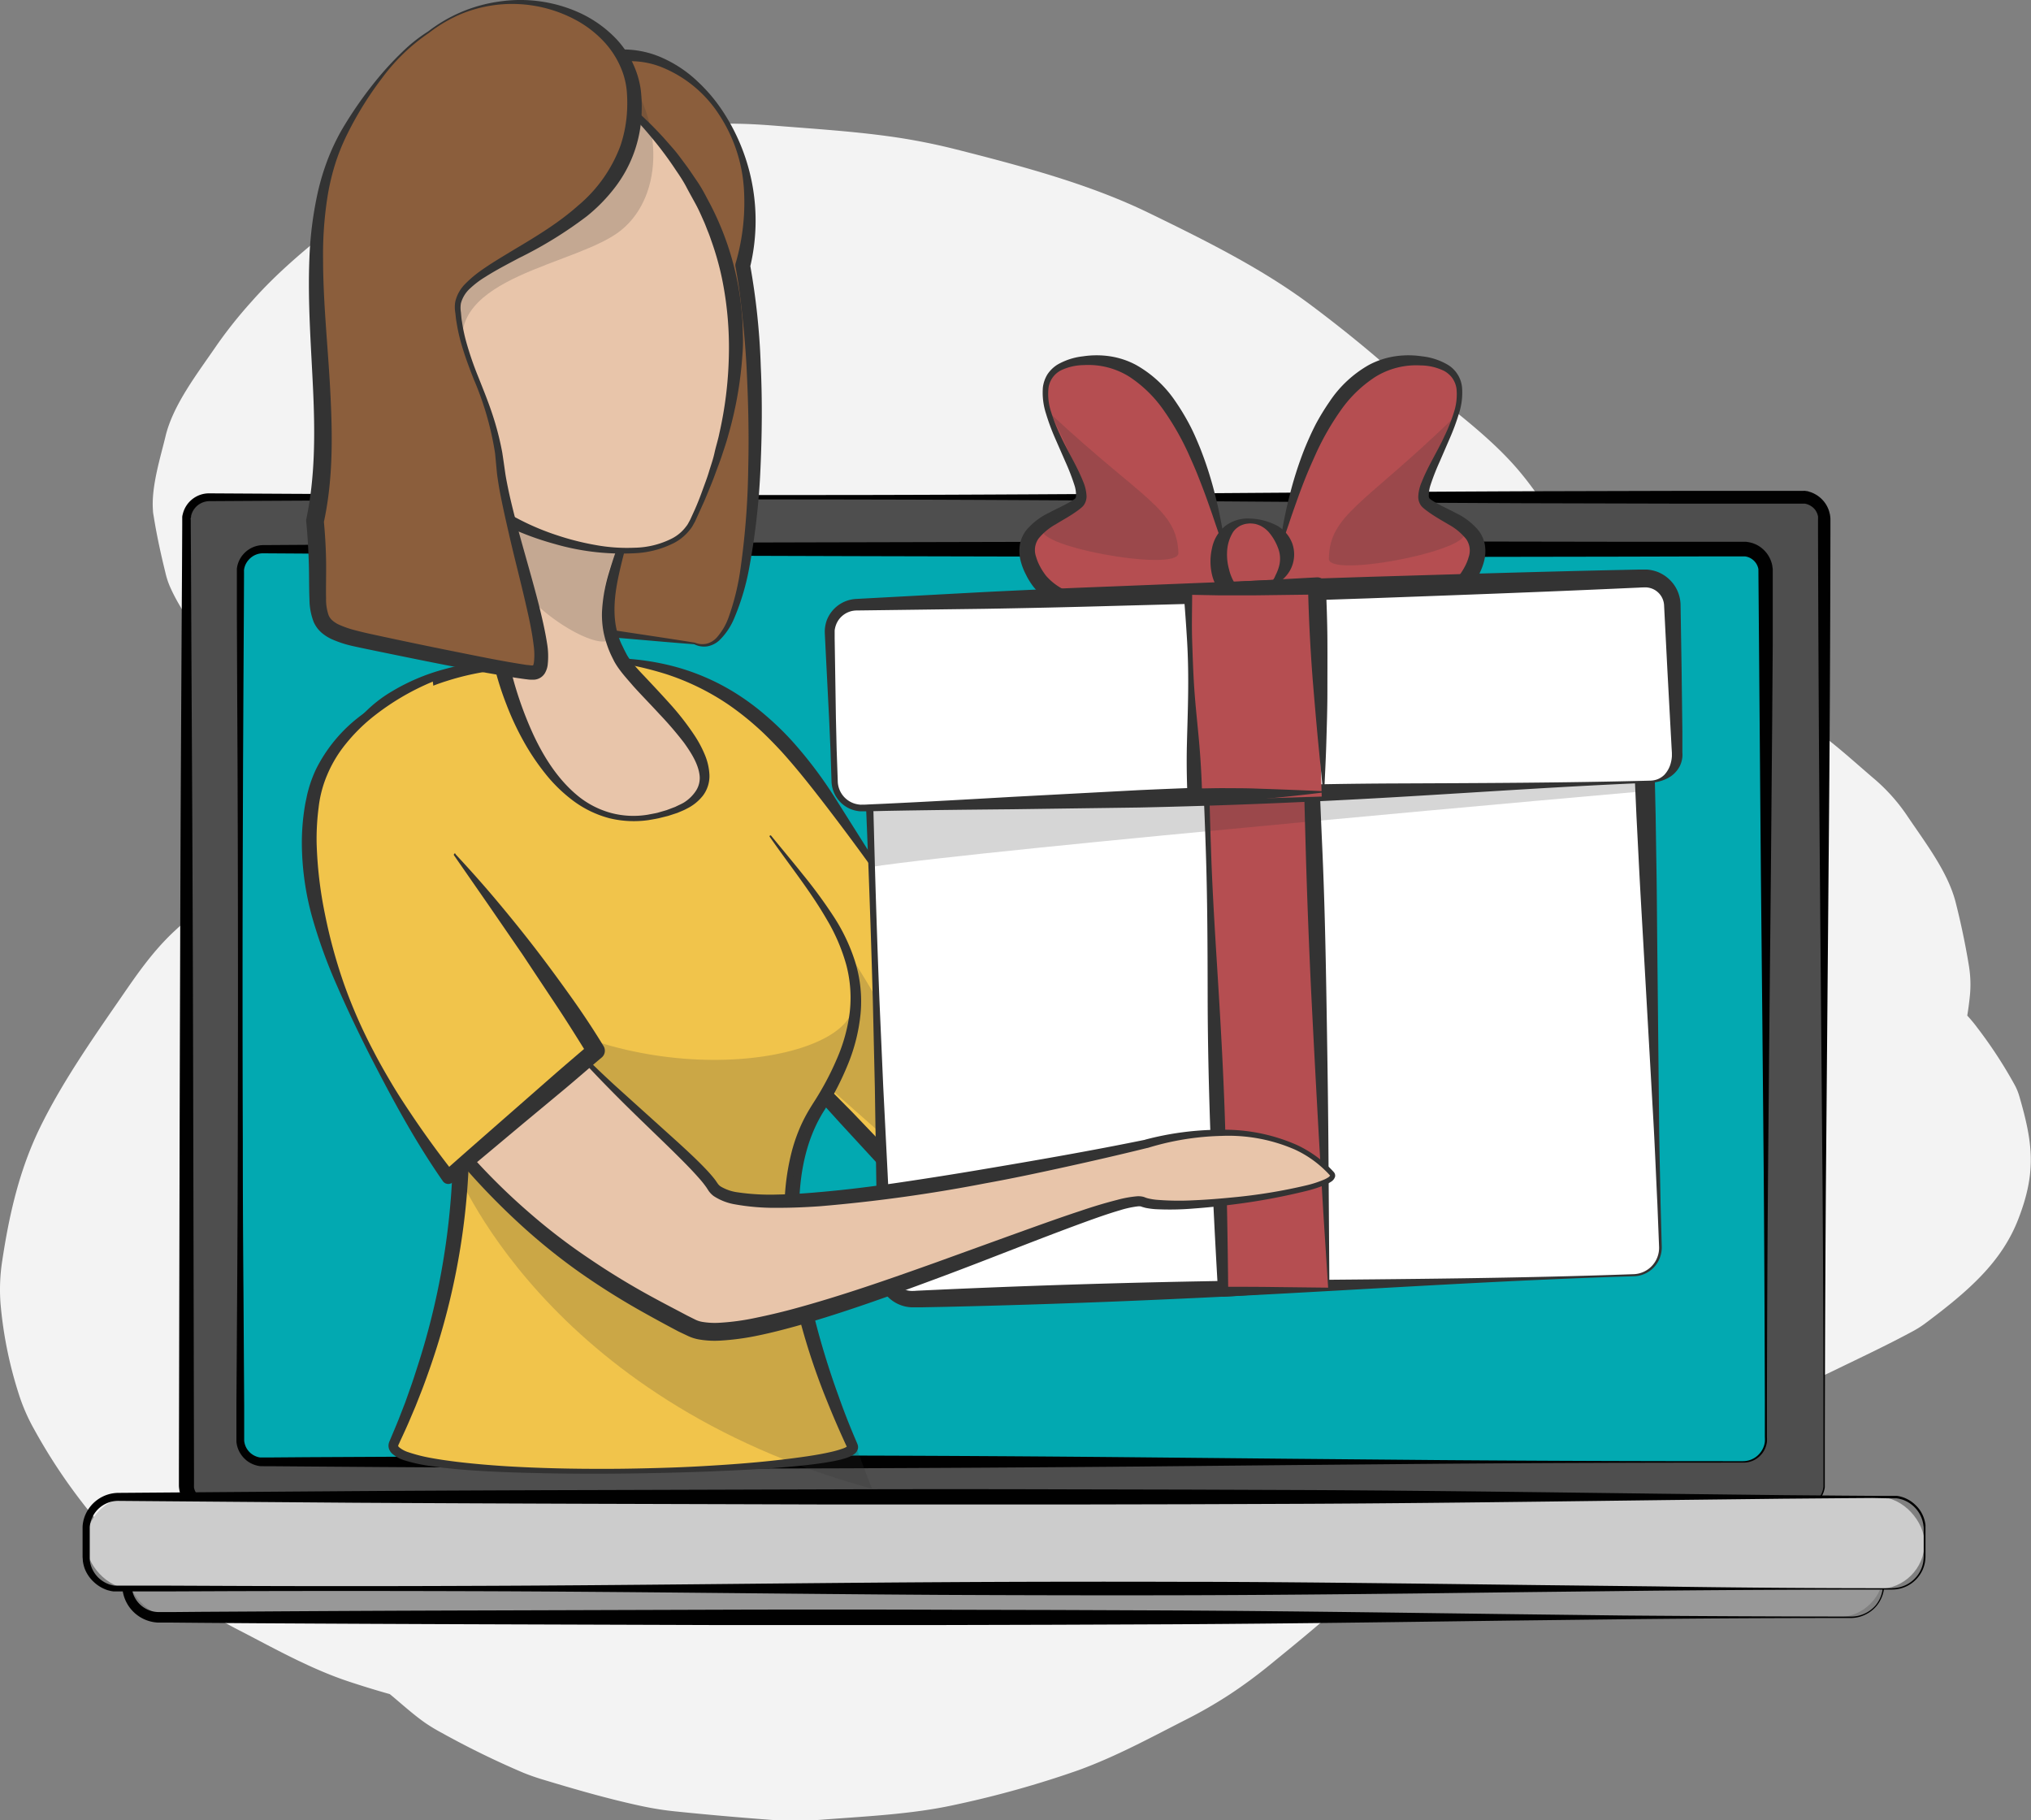 <svg xmlns="http://www.w3.org/2000/svg" viewBox="0 0 488.15 437.43"><rect x="0" y="0" width="488.15" height="437.43" fill="#808080" stroke="none"/><defs><style>.cls-1{fill:#f3f3f3;}.cls-2{fill:#989898;}.cls-3{fill:#010101;}.cls-4{fill:#4e4e4e;}.cls-5{fill:#02a9b1;}.cls-6{fill:#ccc;}.cls-7{fill:#8b5e3c;}.cls-11,.cls-8{fill:#333;}.cls-9{fill:#998776;}.cls-10{fill:#f1c44b;}.cls-11{opacity:0.2;}.cls-12{fill:#e8c5aa;}.cls-13{fill:#fff;}.cls-14{fill:#b54e51;}</style></defs><title>Asset 41</title><g id="Layer_2" data-name="Layer 2"><g id="Layer_1-2" data-name="Layer 1"><path class="cls-1" d="M141.46,32.12c-2.68.29-5.33.66-7.93,1.15-1.29.25-2.58.53-3.84.84-7.21,1.79-14.62,3.67-21.54,5.89-7.54,2.43-15.59,7-21.25,10a39.3,39.3,0,0,0-6.26,4.09c-7.7,6.16-14.34,11.75-20.25,18.47a108.42,108.42,0,0,0-8.22,10.3c-4.74,6.94-10.59,14.39-12.41,22.08-1.14,4.8-3.44,12-3,17.67,0,.55.12,1.1.21,1.64.68,4.31,1.72,9.06,2.78,13.34a19.38,19.38,0,0,0,1,3.16c2.37,5.54,6.44,10.84,10.13,16A43.57,43.57,0,0,0,55.3,162c6.25,6.37,14,12.36,21.12,18.25q5.08,4.19,10.55,8.18,3.87,2.82,7.94,5.53c-4,1.05-7.86,2.19-11.54,3.54-7.3,2.7-14.62,6.72-20.6,9.94a43.58,43.58,0,0,0-4.8,3c-.78.56-1.52,1.14-2.25,1.73-4.63,3.71-9.31,7.46-13.55,11.36-5.63,5.19-9.58,11.12-13.56,16.88-6.88,9.95-13.82,20-18.93,30.43S2.17,292.16.52,303.1a44.84,44.84,0,0,0-.39,10.22A98.42,98.42,0,0,0,4.51,335a44.89,44.89,0,0,0,3.62,8.35,134.61,134.61,0,0,0,12.62,19,64,64,0,0,0,7,7.41,189.42,189.42,0,0,0,19.72,16.08,90.58,90.58,0,0,0,9.89,5.89c7.95,4.08,17,9.25,26.53,12.4,3.21,1.06,6.48,2.07,9.8,3l.52.43c2.46,2.05,5,4.36,7.77,6.33a40.39,40.39,0,0,0,4.07,2.48,208.15,208.15,0,0,0,19.7,9.64c1.6.65,3.27,1.23,5,1.74,7.56,2.28,15.24,4.51,23.16,6.22q2.75.6,5.56,1c1,.14,2,.26,3,.36,7.46.77,15.06,1.43,22.57,2a82.94,82.94,0,0,0,12.21,0c10.45-.81,21.92-1.31,32.13-3.57a240.66,240.66,0,0,0,29.69-8.3c9.29-3.36,17.8-8.05,26-12.21a110.33,110.33,0,0,0,10.42-6,116.44,116.44,0,0,0,9.62-7.07c6.4-5.22,12.85-10.46,18.77-15.92,1.15-.61,2.28-1.23,3.38-1.86s2.09-1.25,3.06-1.93c7.75-5.42,15.08-11.48,20.5-18a115.33,115.33,0,0,0,7.33-10.18c.28-.42.56-.84.83-1.26.89,0,1.78-.06,2.68-.12,4.85-.33,16-.87,23.17-2.19a189.74,189.74,0,0,0,25.85-7,269.46,269.46,0,0,0,31.44-13c5.92-2.87,11.89-5.69,17.56-8.76a23.91,23.91,0,0,0,3-1.89c10.53-7.87,18.42-14.77,22.42-25.1,4.41-11.38,3.51-18.32.2-29.67a13.58,13.58,0,0,0-1-2.44,109.21,109.21,0,0,0-9.06-13.89,34,34,0,0,0-2.41-2.9c.25-1.52.45-3,.61-4.57a27.07,27.07,0,0,0,.08-4.93c-.06-.82-.16-1.64-.29-2.46-.83-5.07-1.9-10.19-3.18-15.23-1.88-7.36-7.19-14.19-11.74-20.95a43.78,43.78,0,0,0-8-8.89c-6.7-5.71-13.22-12-22-16.51-8.61-4.47-17.7-9.55-27.91-12.71-4.57-1.42-9.22-2.76-13.92-4a90.85,90.85,0,0,0-4.46-13.54,66.11,66.11,0,0,0-4.56-8.89c-3.93-6.4-7.86-13.11-13.17-19.17S352,100.59,345.45,95.44a59,59,0,0,0-9.88-6.19l-2-1c-5.87-5.14-12.08-10.13-18.51-14.94-11.51-8.61-24.92-15.33-39-22.17S246,40,229.51,35.83a148.57,148.57,0,0,0-16-3.09c-8.91-1.22-18.06-1.8-27.07-2.52-3-.24-5.92-.42-8.9-.48C165.49,29.48,153.13,30.88,141.46,32.12Z"/><rect class="cls-2" x="30.51" y="366.54" width="422.27" height="22.12" rx="11.06"/><path class="cls-3" d="M445,388.84q-27.36,0-54.72.3l-27.35.32-27.36.36c-18.24.23-36.48.44-54.72.53l-27.36.11-27.35.07q-27.36,0-54.72,0l-54.72-.18q-27.36-.09-54.71-.25L48.35,390l-6.84-.06H38.06a9,9,0,0,1-8.45-7,2.54,2.54,0,0,1-.09-.48l-.07-.48c0-.33,0-.66-.06-1l0-1.71,0-3.42v-1.28c0-.15,0-.29,0-.46l0-.48c0-.08,0-.16,0-.24l0-.24a7.63,7.63,0,0,1,.2-.95,8.86,8.86,0,0,1,1.74-3.43,9,9,0,0,1,3-2.33,8.7,8.7,0,0,1,3.72-.82q54.72.48,109.44.39c36.47-.1,72.95-.66,109.43-.89q27.36-.16,54.72-.09c18.23,0,36.47.22,54.71.43l27.36.35,27.36.32,13.68.12,6.84,0,3.42,0a8,8,0,0,1,7.58,6.22,3.25,3.25,0,0,1,.08.43l.07.44c0,.29,0,.58.05.87v5.13c0,.57,0,1.14,0,1.72l0,.43a1.7,1.7,0,0,0,0,.22l0,.22a6.21,6.21,0,0,1-.16.86,8.25,8.25,0,0,1-1.56,3.1,8,8,0,0,1-2.74,2.13A7.89,7.89,0,0,1,445,388.84Zm0-.35a7.49,7.49,0,0,0,3.23-.74,7.74,7.74,0,0,0,2.61-2,7.51,7.51,0,0,0,1.48-3,4.75,4.75,0,0,0,.16-.82l0-.21c0-.07,0-.14,0-.2l0-.42c0-.56,0-1.14,0-1.71v-5.13c0-.27,0-.55-.05-.83l-.06-.41a3.28,3.28,0,0,0-.08-.41,7.55,7.55,0,0,0-4-5,7.38,7.38,0,0,0-3.19-.77c-1.13,0-2.28,0-3.41,0l-6.84,0-13.68.12-27.36.33-27.36.34q-27.36.33-54.71.44T257.11,368c-36.48-.23-73-.79-109.43-.89s-73,.06-109.44.39A6.81,6.81,0,0,0,33.05,370a6.65,6.65,0,0,0-1.29,2.64,4.48,4.48,0,0,0-.14.73l0,.18a1.09,1.09,0,0,0,0,.18l0,.37c0,.12,0,.26,0,.41v1.28l0,3.42v1.7c0,.25,0,.49.06.73l.06.36a1.53,1.53,0,0,0,.07.36,6.57,6.57,0,0,0,6.3,5.05h3.4l6.84-.06L62,387.27q27.36-.18,54.71-.25l54.72-.17q27.36-.09,54.72,0l27.35.06,27.36.11c18.24.09,36.48.3,54.72.53l27.36.36,27.35.33Q417.68,388.47,445,388.49Z"/><rect class="cls-4" x="44.83" y="119.44" width="393.63" height="242.78" rx="5.2"/><path class="cls-3" d="M433,362.39q-39.48,0-79,.29l-39.48.33-39.48.36q-39.48.35-79,.53l-39.48.11-39.48.06H77.65l-19.74,0h-7.4c-.18,0-.49,0-.76,0l-.41,0-.41-.06c-.27-.05-.53-.13-.8-.2s-.52-.18-.77-.3a7.49,7.49,0,0,1-2.61-1.95,7.23,7.23,0,0,1-1.51-2.89l-.1-.4-.06-.41A5.55,5.55,0,0,1,43,357c0-.14,0-.27,0-.36v-3.4l.17-79q.1-39.48.25-79l.21-39.48.12-19.74.05-9.87V125c0-.23,0-.49,0-.72s.07-.49.13-.72a6.49,6.49,0,0,1,6.32-5q79,.49,157.92.39c52.64-.1,105.28-.66,157.92-.89l39.48-.1h27.15l.73,0a2.71,2.71,0,0,1,.4,0l.39.06c.26,0,.51.13.77.2s.5.17.74.28a7.15,7.15,0,0,1,2.51,1.88,6.93,6.93,0,0,1,1.45,2.78c0,.13.07.25.1.38l.06.4a5.14,5.14,0,0,1,.07.78c0,.14,0,.27,0,.36v3.39q-.06,39.48-.43,79l-.67,79q-.13,19.74-.2,39.48l-.05,19.74V356.7c0,.21,0,.42,0,.63s-.05.42-.1.63a5.71,5.71,0,0,1-5.53,4.43Zm0-.35a5.39,5.39,0,0,0,4.16-2,5.5,5.5,0,0,0,1-2.14,5.58,5.58,0,0,0,.1-.59c0-.19,0-.39,0-.59V345.59l0-19.74q-.06-19.74-.2-39.48l-.67-79q-.32-39.48-.43-79v-3.39a1.93,1.93,0,0,0,0-.26,2.12,2.12,0,0,0,0-.44l0-.22-.06-.21a3.79,3.79,0,0,0-.81-1.55,4.13,4.13,0,0,0-1.41-1l-.41-.16c-.15,0-.29-.08-.43-.1l-.22,0a.78.78,0,0,0-.22,0c-.15,0-.26,0-.49,0H405.63l-39.48-.1c-52.64-.23-105.28-.79-157.92-.89s-105.28.07-157.92.39a4.56,4.56,0,0,0-3.52,1.74,4.65,4.65,0,0,0-.86,1.81c0,.17,0,.34-.08.5s0,.33,0,.51v1.23l.06,9.87L46,155.79l.21,39.48q.18,39.48.25,79l.17,79v3.4a1.7,1.7,0,0,0,0,.25,2.85,2.85,0,0,0,0,.41l0,.2.05.2a3.52,3.52,0,0,0,.76,1.44,3.8,3.8,0,0,0,1.31,1c.12.06.26.09.38.15s.26.07.4.09l.2,0a.68.68,0,0,0,.2,0l.48,0h7.4l19.74,0h39.48l39.48.07,39.48.1q39.48.15,79,.53l39.48.37,39.48.32Q393.49,362,433,362Z"/><rect class="cls-5" x="57.77" y="131.95" width="366.64" height="219.37" rx="5.2"/><path class="cls-3" d="M418.92,351.5q-36.33,0-72.66.27l-36.33.32-36.33.35q-36.33.31-72.66.43t-72.66-.09L92,352.56l-18.17-.13-9.08-.07H63.28l-.33,0-.33,0-.34-.05a6.57,6.57,0,0,1-2.49-.95,6.48,6.48,0,0,1-1.89-1.87,6.27,6.27,0,0,1-1-2.46,5,5,0,0,1-.08-.66c0-.22,0-.47,0-.64v-1.14l0-2.27,0-4.54.06-9.08.12-18.17q.11-18.17.15-36.33.09-36.33,0-72.66l-.06-18.16L57,165.16,56.93,147l0-9.09v-.28c0-.1,0-.18,0-.3s0-.44,0-.66a6.38,6.38,0,0,1,1.62-3.55,6.56,6.56,0,0,1,2.13-1.56,6.42,6.42,0,0,1,2.59-.56l36.33-.23,36.33-.21q36.33-.18,72.66-.25l72.66-.17q36.33-.09,72.66,0l36.33.06,18.17,0,9.08,0h1.42l.36,0,.37,0,.37.05a7,7,0,0,1,2.77,1,7.27,7.27,0,0,1,2.11,2.06,7.13,7.13,0,0,1,1.1,2.74c0,.24.08.49.09.73l0,.37V141l0,4.54,0,9.08-.13,18.17-.31,36.33-.36,36.33-.33,36.33q-.15,18.16-.22,36.33l-.05,18.17,0,9.08a8.9,8.9,0,0,1,0,1.15,5.66,5.66,0,0,1-.27,1.15,5.53,5.53,0,0,1-1.19,2A5.65,5.65,0,0,1,418.92,351.5Zm0-.35a5.26,5.26,0,0,0,3.9-1.73,5.33,5.33,0,0,0,1.12-1.87,5,5,0,0,0,.24-1.07,8.12,8.12,0,0,0,0-1.11v-9.08l-.06-18.17q-.07-18.17-.21-36.33l-.33-36.33-.36-36.33-.59-72.36a3.75,3.75,0,0,0-1.72-2.52,3.63,3.63,0,0,0-1.45-.53l-.19,0h-1.82l-9.08,0-18.17.05-36.33.06q-36.33,0-72.66,0l-72.66-.17q-36.33-.1-72.66-.25l-36.33-.21-36.33-.23a4.53,4.53,0,0,0-3.36,1.46,4.61,4.61,0,0,0-1,1.6,4.93,4.93,0,0,0-.22.92,3.59,3.59,0,0,0,0,.47,2.26,2.26,0,0,0,0,.27v.28L58.61,147l-.1,18.16-.09,18.17-.06,18.16q-.12,36.33,0,72.66,0,18.17.16,36.33l.11,18.17.06,9.08,0,4.54v3.41c0,.2,0,.33,0,.5a2.53,2.53,0,0,0,.06.46,4.44,4.44,0,0,0,.71,1.71,4.5,4.5,0,0,0,3.07,1.91l.23,0H64.7l9.08-.07L92,350.1l36.33-.22q36.33-.17,72.66-.09t72.66.43l36.33.35,36.33.32Q382.59,351.16,418.92,351.15Z"/><rect class="cls-6" x="20.65" y="359.74" width="441.91" height="22.12" rx="11.06"/><path class="cls-3" d="M454.83,382q-28.59,0-57.18.27l-28.58.32-28.59.35c-19.05.21-38.11.39-57.17.43s-38.11,0-57.17-.09c-38.11-.23-76.23-.79-114.34-.89q-28.59-.09-57.17,0l-14.3.06-7.14,0-3.58,0c-.6,0-1.16,0-1.84,0l-.24,0-.24,0-.49-.07c-.32-.06-.63-.15-.95-.23a8.91,8.91,0,0,1-3.34-2A8.57,8.57,0,0,1,20.37,377a8.87,8.87,0,0,1-.46-1.91c0-.33-.05-.66-.06-1v-.89l0-3.58v-1.78c0-.16,0-.29,0-.46l0-.49a8.1,8.1,0,0,1,.11-1,8.52,8.52,0,0,1,1.58-3.62,8.71,8.71,0,0,1,6.88-3.5L57,358.55l28.59-.21q28.59-.18,57.17-.25l57.17-.17q28.59-.09,57.17,0l28.59.06,28.58.11c19.06.09,38.12.3,57.18.53l28.58.36,28.59.33,14.29.12,7.15.05,3.57,0c.6,0,1.18,0,1.8,0h.24l.22,0,.46.07c.3.06.6.15.89.23a8.17,8.17,0,0,1,3.13,1.89,7.72,7.72,0,0,1,2,3.06,7.9,7.9,0,0,1,.42,1.79c0,.3,0,.61,0,.91v6.26a9.26,9.26,0,0,1-.14,1.81,7.8,7.8,0,0,1-1.47,3.31A8,8,0,0,1,454.83,382Zm0-.35a7.57,7.57,0,0,0,6-3,7.39,7.39,0,0,0,1.4-3.16,10,10,0,0,0,.13-1.74V367.5c0-.29,0-.58-.06-.86a7.49,7.49,0,0,0-2.28-4.56,7.57,7.57,0,0,0-2.95-1.75c-.28-.06-.56-.15-.84-.2l-.42-.06-.22,0h-.21c-.57,0-1.18,0-1.77,0L450,360l-7.15.05-14.29.12-28.59.33-28.58.36c-19.06.23-38.12.44-57.18.53l-28.58.11-28.59.06q-28.57,0-57.17,0l-57.17-.17q-28.59-.09-57.17-.25L57,360.92l-28.58-.23a6.86,6.86,0,0,0-5.45,2.67,6.77,6.77,0,0,0-1.3,2.86,6.93,6.93,0,0,0-.1.78l0,.4c0,.13,0,.29,0,.44l0,1.78,0,3.58v.89c0,.27,0,.54,0,.8a7.1,7.1,0,0,0,2.07,4.25,7.29,7.29,0,0,0,2.74,1.66c.26.06.52.15.78.2l.4.06.2,0h.2c.51,0,1.15,0,1.73,0l3.58,0,7.14,0,14.3.06q28.58.12,57.17,0c38.11-.11,76.23-.67,114.34-.89q28.59-.17,57.17-.09c19.06,0,38.12.22,57.17.43l28.59.35,28.58.32Q426.24,381.69,454.83,381.68Z"/><path class="cls-7" d="M166.92,154.64c16.08,6.83,16.94-63.55,11.62-90.85C187.43,29.47,159.15,4.69,141,16.1l-3.66,135Z"/><path class="cls-8" d="M167,154.44a4.73,4.73,0,0,0,2.86.25,5,5,0,0,0,2.39-1.45,14.84,14.84,0,0,0,2.93-5.06A58.28,58.28,0,0,0,178,136.51a188.89,188.89,0,0,0,1.84-24.14c.2-8.08,0-16.18-.41-24.25q-.33-6.06-1-12.07c-.41-4-.9-8-1.65-11.92v0a1.76,1.76,0,0,1,0-.76,52,52,0,0,0,2-18.25,36.56,36.56,0,0,0-5.89-17.48A29.65,29.65,0,0,0,158.8,16.05,20.32,20.32,0,0,0,150,14.76a17.37,17.37,0,0,0-8.1,2.81l.82-1.43-.62,33.77q-.3,16.88-.83,33.76l-.57,16.88-.67,16.87-.73,16.87-.85,16.87-1-1.15,7.4,1.06c2.47.34,4.93.74,7.39,1.1C157.18,152.92,162.09,153.65,167,154.44Zm-.11.39c-5-.37-9.92-.82-14.87-1.24-2.47-.22-4.94-.4-7.4-.65l-7.38-.69a1.11,1.11,0,0,1-1-1.1v-.05l.06-16.89.18-16.89.25-16.88.34-16.89c.27-11.25.58-22.5,1-33.75l1.21-33.75v0a1.72,1.72,0,0,1,.81-1.39,19.39,19.39,0,0,1,9.83-2.77,23,23,0,0,1,9.72,2.22,29.9,29.9,0,0,1,8.06,5.5A39.09,39.09,0,0,1,173.89,27a47.72,47.72,0,0,1,6.37,37.29l0-.79A167.88,167.88,0,0,1,182.85,88c.38,8.17.3,16.36-.07,24.53A170,170,0,0,1,180,136.87a57.58,57.58,0,0,1-3.58,11.83,16,16,0,0,1-3.53,5.19,5.76,5.76,0,0,1-2.88,1.44A5.23,5.23,0,0,1,166.86,154.83Z"/><path class="cls-9" d="M234.31,245.47c13.62,20.47,45.09,40.69,45.09,40.69L271,310.38s-24.79-4.25-64-44.47Z"/><path class="cls-8" d="M234.35,245.28c1.77,2.09,3.34,4,5.07,5.86s3.51,3.64,5.31,5.41c3.65,3.5,7.44,6.83,11.34,10.05,1.94,1.61,3.92,3.18,5.91,4.73s4,3.1,6,4.6l6.12,4.47c2.06,1.45,4.12,2.94,6.18,4.35l.09.06a1.59,1.59,0,0,1,.59,1.9c-1.55,4-3.31,7.9-4.94,11.85-.41,1-.81,2-1.19,3s-.79,2-1.14,3c-.74,2-1.43,4-2.1,6v0a.61.61,0,0,1-.7.4,84.23,84.23,0,0,1-18.66-7c-1.48-.76-3-1.5-4.41-2.33s-2.86-1.68-4.29-2.53c-2.78-1.8-5.57-3.6-8.24-5.57s-5.32-3.95-7.95-6c-1.32-1-2.54-2.12-3.8-3.19s-2.53-2.15-3.76-3.26c-2.39-2.28-4.8-4.54-7.16-6.86s-4.57-4.77-6.81-7.19l-.06-.06a1.63,1.63,0,0,1,.09-2.3l.16-.13c4.8-3.41,9.63-6.74,14.38-9.95Zm-.07.39-13.36,11.08c-4.34,3.6-8.6,7.09-12.9,10.49l.2-2.49c2.41,2.2,4.77,4.45,7.15,6.68l7.28,6.52c2.49,2.09,4.89,4.3,7.41,6.34s5,4.2,7.57,6.14,5.22,3.86,7.85,5.77c1.35.9,2.7,1.8,4,2.72s2.74,1.74,4.1,2.64,2.79,1.66,4.18,2.5,2.86,1.54,4.32,2.26a42.83,42.83,0,0,0,9,3.44l-.71.41c.73-2,1.44-4,2.09-6.05.35-1,.65-2,1-3.06s.62-2.05.9-3.08c1.17-4.12,2.2-8.28,3.45-12.37l.68,2c-2.21-1.37-4.34-2.77-6.43-4.26s-4.17-3-6.19-4.56-4-3.15-6-4.78-3.91-3.32-5.81-5A136.34,136.34,0,0,1,243.2,258c-1.69-1.93-3.32-3.92-4.85-6A47.13,47.13,0,0,1,234.28,245.67Z"/><path class="cls-10" d="M143.38,158.42c27.05.85,41.73,13.89,55.12,32.73s39.5,59,39.5,59l-24.44,29.27-41-43.38"/><path class="cls-8" d="M143.39,158.22a62.2,62.2,0,0,1,17.32,1.61,54.1,54.1,0,0,1,16.22,6.83,59,59,0,0,1,7.1,5.27,70.51,70.51,0,0,1,6.33,6.13A101.84,101.84,0,0,1,200.86,192l9.22,14.61c3.07,4.87,6.29,9.63,9.5,14.4s6.6,9.42,9.91,14.12,6.68,9.37,9.93,14.12a1.67,1.67,0,0,1-.07,1.95l0,.06c-4,5-8,9.88-12,14.82l-6,7.41-6.1,7.32v0a2.12,2.12,0,0,1-3,.27l-.2-.19-10.13-11c-3.34-3.69-6.69-7.37-10-11.1s-6.6-7.46-9.85-11.23c-1.64-1.88-3.24-3.78-4.85-5.69s-3.22-3.8-4.79-5.74a.2.2,0,0,1,0-.28.21.21,0,0,1,.27,0c1.84,1.68,3.65,3.39,5.46,5.11s3.62,3.42,5.41,5.15q5.37,5.19,10.66,10.47c3.53,3.5,7,7.05,10.52,10.59L215.11,278l-3.2.1,6.13-7.31,6.21-7.23c4.15-4.82,8.26-9.66,12.45-14.44l-.12,2c-6-9.78-11.83-19.73-18.06-29.38-3.15-4.81-6.33-9.6-9.7-14.25S202,198.2,198.5,193.65s-7-9-10.78-13.16c-1.93-2.06-3.88-4.08-6-5.94a68.53,68.53,0,0,0-6.59-5.18A59.31,59.31,0,0,0,160.09,162a83.38,83.38,0,0,0-16.71-3.39.2.2,0,0,1-.18-.22A.19.19,0,0,1,143.39,158.22Z"/><path class="cls-11" d="M183.88,206.74c24,18.21,39,59.05,39,59.05l-7.91,9.47-30.3-26.84Z"/><path class="cls-10" d="M185.18,200.94c16,21.14,30.7,35,11.25,65.6-14.44,22.7,0,62.16,8.48,81,2.93,6.56-115,9.61-110.25-.74,10.19-22.25,24.11-65,10.63-113.32,0,0-29.6-30.15-22.66-51s37.11-22.65,37.11-22.65l38.14,22.28"/><path class="cls-8" d="M185.33,200.82c2.55,3.13,5.15,6.22,7.67,9.38a118.51,118.51,0,0,1,7.21,9.82,44.31,44.31,0,0,1,5.33,11.14,32,32,0,0,1,1.3,12.42,43.13,43.13,0,0,1-3,12.1,71.28,71.28,0,0,1-5.62,11c-4.24,6.57-5.88,14.37-6.12,22.21a99.09,99.09,0,0,0,2.65,23.57,188.41,188.41,0,0,0,6.78,23q2,5.66,4.4,11.2l.14.35a1.86,1.86,0,0,1,.13,1.13,2.26,2.26,0,0,1-.94,1.35,6.67,6.67,0,0,1-1.68.83,24.68,24.68,0,0,1-3.09.8c-2,.4-4.06.67-6.08.91-8.09.92-16.17,1.26-24.24,1.61-16.16.58-32.33.75-48.5.15-4-.16-8.09-.37-12.14-.75-2-.19-4-.42-6.07-.73A38.07,38.07,0,0,1,97.38,351a8.36,8.36,0,0,1-3.08-1.62,2.86,2.86,0,0,1-.7-.95,2.35,2.35,0,0,1-.19-1.39,2.9,2.9,0,0,1,.19-.63l.15-.36.29-.69c.78-1.85,1.57-3.69,2.28-5.57l1.09-2.8,1-2.83c.69-1.88,1.3-3.79,1.91-5.7a175.33,175.33,0,0,0,8.43-47.06,156.2,156.2,0,0,0-5.52-47.29l.53.92a117.37,117.37,0,0,1-16-21.06A71.93,71.93,0,0,1,82,201.85a47.12,47.12,0,0,1-1.77-6.57,33.76,33.76,0,0,1-.51-6.9,24,24,0,0,1,1.35-6.9,26.06,26.06,0,0,1,3.18-6.16,31.9,31.9,0,0,1,10-9.2,49.09,49.09,0,0,1,12.3-5.23,65.45,65.45,0,0,1,13.09-2.27h0a1.08,1.08,0,0,1,.67.16c6.28,3.84,12.6,7.62,18.85,11.51S151.74,178,158,181.93a.2.2,0,0,1,.06.27.19.19,0,0,1-.26.07c-6.48-3.5-12.91-7.09-19.36-10.64s-12.85-7.19-19.28-10.77l.67.16a62.77,62.77,0,0,0-12.41,2.62A49.93,49.93,0,0,0,96,168.83a28.55,28.55,0,0,0-8.82,8.43,22.9,22.9,0,0,0-2.65,5.42,20.5,20.5,0,0,0-1,5.83,30.12,30.12,0,0,0,.58,6,46.89,46.89,0,0,0,1.73,6,66.87,66.87,0,0,0,5.54,11.31,106.22,106.22,0,0,0,7.23,10.49,120.63,120.63,0,0,0,8.26,9.7l.06.07a1.92,1.92,0,0,1,.47.86l1.46,6,.73,3c.21,1,.38,2,.57,3l1.06,6.05.72,6.09c.12,1,.26,2,.34,3.05l.19,3.06c.1,2.05.29,4.08.32,6.13l0,6.13c0,1,0,2-.07,3.06l-.14,3.06a169.46,169.46,0,0,1-9.47,47.83c-.68,1.92-1.36,3.83-2.12,5.72l-1.12,2.84-1.19,2.8c-.78,1.88-1.64,3.72-2.5,5.57l-.31.69-.16.33,0,.09s0,0,0,.08a.77.77,0,0,0,.19.26,6.47,6.47,0,0,0,2.23,1.21,38.19,38.19,0,0,0,5.69,1.43c2,.36,4,.64,5.94.88,4,.48,8,.82,12,1.07,8,.48,16.11.65,24.18.62,4,0,8.06-.09,12.09-.2s8.06-.27,12.09-.52c8-.46,16.09-1.14,24-2.31,2-.3,3.95-.64,5.86-1.09a23.92,23.92,0,0,0,2.75-.81,4.53,4.53,0,0,0,1-.52c.1-.06,0-.15,0,.17a.74.74,0,0,0,0,.4l-.16-.34c-1.71-3.69-3.33-7.41-4.84-11.19a160.41,160.41,0,0,1-7.45-23.27,95.46,95.46,0,0,1-2.7-24.46,55.86,55.86,0,0,1,1.78-12.35,40.7,40.7,0,0,1,2.1-5.94c.45-1,.91-1.91,1.42-2.83s1.1-1.87,1.61-2.68a69.9,69.9,0,0,0,5.59-10.44,40.44,40.44,0,0,0,3.14-11.23,30.85,30.85,0,0,0-.83-11.55,44.82,44.82,0,0,0-4.66-10.84c-4-6.93-9.11-13.24-13.71-19.87a.19.19,0,0,1,0-.28A.2.2,0,0,1,185.33,200.82Z"/><path class="cls-11" d="M205.1,240.25c1.68,14.63-47.71,23.28-82.2.38l-13.6,39.66s21.32,56,100.31,77.5c0,0-20.14-50-19.16-71.32S205.87,253.3,205.1,240.25Z"/><path class="cls-12" d="M153.39,120.19c-8.48,22.59-8.91,29.16-4.3,37.89s37,31.35,8.79,37.93-37.32-36.24-37.32-36.24,4.44-35.44-3-49.73S153.39,120.19,153.39,120.19Z"/><path class="cls-8" d="M153.58,120.12c-.41,1.44-.83,3.06-1.31,4.62L151,129.21c-.84,3-1.63,6-2.27,8.95-1.31,6-1.76,12,.95,17.24.29.66.66,1.33,1,2a14.75,14.75,0,0,0,1.17,1.69c.89,1.15,1.92,2.27,3,3.39,2.1,2.23,4.24,4.51,6.33,6.84a64.64,64.64,0,0,1,5.83,7.54,27.41,27.41,0,0,1,2.31,4.32,14.27,14.27,0,0,1,1.19,5,7.82,7.82,0,0,1-1.54,5,11.14,11.14,0,0,1-3.91,3.16c-.71.4-1.47.67-2.21,1l-2.27.74-2.3.57c-.78.17-1.57.29-2.35.43a24.88,24.88,0,0,1-9.49-.45,25.39,25.39,0,0,1-8.59-4.13,36.21,36.21,0,0,1-6.84-6.65,55.66,55.66,0,0,1-5.28-7.92,67.32,67.32,0,0,1-4-8.61,73.27,73.27,0,0,1-2.9-9.11,1.46,1.46,0,0,1,0-.51v-.1a211.59,211.59,0,0,0,1-23.21c-.16-7.68-.51-15.51-2.7-22.57-.31-.85-.67-1.67-1-2.51l-.12-.32-.18-.38c-.12-.25-.23-.52-.34-.8a7.09,7.09,0,0,1-.47-1.93,4.16,4.16,0,0,1,.07-1.29,3.27,3.27,0,0,1,.72-1.44,3.82,3.82,0,0,1,2.37-1.22,10,10,0,0,1,3.54.22,39.22,39.22,0,0,1,5.85,1.88c1.86.73,3.67,1.56,5.46,2.41,3.57,1.7,7,3.57,10.46,5.51q2.57,1.47,5.08,3l2.52,1.53,1.24.8.62.39.31.2.15.11A.8.8,0,0,1,153.58,120.12Zm-.38.14s0,.07-.07,0l-.17-.08-.33-.16-.67-.31-1.33-.63L148,117.86q-2.66-1.23-5.34-2.42c-3.57-1.61-7.15-3.15-10.76-4.58-1.8-.71-3.62-1.37-5.44-2a35,35,0,0,0-5.42-1.42,7.62,7.62,0,0,0-2.3-.07c-.28,0-.33.16-.2,0s.07-.21.11,0a3.21,3.21,0,0,0,.29.89,5.25,5.25,0,0,0,.25.55l.14.28.17.36c.43,1,.89,1.92,1.29,2.9,2.69,7.88,3.15,15.93,3.25,23.86A195.58,195.58,0,0,1,122.39,160l0-.61a87.15,87.15,0,0,0,5.82,17.2c2.57,5.48,5.91,10.72,10.58,14.59a21.54,21.54,0,0,0,8,4.17,21,21,0,0,0,9,.42c.75-.15,1.5-.27,2.23-.44l2.2-.64,2.12-.8c.66-.35,1.36-.62,2-1A9.44,9.44,0,0,0,167.3,190a5.6,5.6,0,0,0,.83-3.79c-.35-2.7-2-5.29-3.7-7.68a84.74,84.74,0,0,0-5.92-6.9c-2.07-2.27-4.25-4.46-6.35-6.8-1-1.18-2.1-2.36-3.09-3.69a18.12,18.12,0,0,1-1.43-2.17c-.37-.75-.74-1.45-1.06-2.21a25.59,25.59,0,0,1-1.5-4.76,22.53,22.53,0,0,1-.39-5,39.4,39.4,0,0,1,1.69-9.47c.91-3,1.94-6,3.12-8.88.55-1.45,1.18-2.88,1.79-4.32S152.54,121.73,153.2,120.26Z"/><path class="cls-11" d="M157.89,113.38c-7.28,15.16-16,26.39-11.47,37.13s-23.47-4.34-24.58-16.77a110.42,110.42,0,0,0-5-23.65Z"/><path class="cls-12" d="M143.59,19.65C167.68,37.91,190.88,72,166.45,125.08c-7,15.29-48.7,4.07-57.71-11.32S84.46,65.19,96.26,52,143.59,19.65,143.59,19.65Z"/><path class="cls-8" d="M143.61,19.45A83.23,83.23,0,0,1,158.47,32c1.13,1.17,2.17,2.41,3.25,3.63s2,2.53,3,3.86,1.86,2.67,2.78,4,1.72,2.78,2.47,4.23A69.56,69.56,0,0,1,176.88,66a66.46,66.46,0,0,1,1.45,9.72c.18,1.63.17,3.27.23,4.91s0,3.27-.14,4.9A91.69,91.69,0,0,1,175,104.73c-.41,1.56-.95,3.09-1.45,4.62s-1.09,3-1.65,4.55-1.16,3-1.78,4.5c-.31.74-.61,1.49-.93,2.22l-1,2.2-1,2.21c-.15.36-.39.74-.59,1.11a6.27,6.27,0,0,1-.7,1.06,11.83,11.83,0,0,1-3.83,3.25,23.09,23.09,0,0,1-9.48,2.5,58.18,58.18,0,0,1-19.29-2.23,69.65,69.65,0,0,1-9.23-3.23,52.44,52.44,0,0,1-8.67-4.71,29.26,29.26,0,0,1-7.39-6.94l-.74-1.1-.63-1-1.22-2.1q-1.2-2.11-2.33-4.26A155.13,155.13,0,0,1,95,89.63a87.47,87.47,0,0,1-3-9.33,64.32,64.32,0,0,1-1.87-9.73,36.43,36.43,0,0,1,.21-10.15,22.42,22.42,0,0,1,1.48-5.05,17.9,17.9,0,0,1,2.94-4.55A93.13,93.13,0,0,1,110,38.52c5.35-3.62,10.89-6.89,16.46-10.09,2.78-1.61,5.61-3.12,8.45-4.62l4.27-2.21,2.15-1.08,1.08-.53.55-.26A5.06,5.06,0,0,1,143.61,19.45Zm0,.39a2.19,2.19,0,0,1-.4.3l-.51.31-1,.64-2,1.28-4.06,2.56-8,5.22q-8,5.25-15.69,10.94c-1.27.95-2.54,1.9-3.77,2.89l-1.86,1.47L104.38,47a63,63,0,0,0-6.72,6.41A14.63,14.63,0,0,0,95.51,57a19.2,19.2,0,0,0-1.13,4.16,32.22,32.22,0,0,0,0,9,83.67,83.67,0,0,0,4.55,18.1,154,154,0,0,0,7.49,17.4c.71,1.42,1.45,2.82,2.19,4.21l1.15,2.08.57,1,.58.91a27.26,27.26,0,0,0,6.35,6.33,60.49,60.49,0,0,0,16.67,8.46,64,64,0,0,0,9.16,2.32,41.89,41.89,0,0,0,9.41.66,20.67,20.67,0,0,0,9-2.22,9.8,9.8,0,0,0,3.43-2.92,4.41,4.41,0,0,0,.6-.94,8.84,8.84,0,0,0,.52-1l1-2.2c.64-1.45,1.22-2.94,1.76-4.44s1.13-3,1.58-4.5,1-3,1.34-4.57.84-3.06,1.15-4.62a93,93,0,0,0,2.3-18.74,82.65,82.65,0,0,0-1.67-18.65,68.8,68.8,0,0,0-2.55-9c-.25-.74-.51-1.48-.81-2.2s-.56-1.46-.87-2.18c-.64-1.43-1.25-2.87-2-4.26S165.72,46.38,165,45s-1.59-2.71-2.48-4a86.36,86.36,0,0,0-5.63-7.61c-2-2.43-4.13-4.81-6.39-7S145.84,21.9,143.58,19.84Z"/><path class="cls-11" d="M149.52,16.44c9.78,11.82,10.29,30.24-.15,38.82s-42.72,11-37.84,30-12.2-18-12.2-18Z"/><path class="cls-7" d="M103,7.72c19.71-15.18,48.18-4.49,49.42,15.14C154.63,57.71,109.1,61,110,74.23s8.59,21.21,10.28,37.64,14.66,49.73,7.93,49.78c-2.73,0-19.38-3.23-39.49-7.48-16.89-3.57-10.66-5.45-13-29C82.39,94.8,68.3,58,83,31.42,93,13.21,103,7.72,103,7.72Z"/><path class="cls-8" d="M102.9,7.56A36,36,0,0,1,120.21.34,34.48,34.48,0,0,1,139,2.94a28.85,28.85,0,0,1,8.12,5.42,22.52,22.52,0,0,1,5.58,8.25A21.45,21.45,0,0,1,154,21.53a33.13,33.13,0,0,1,.23,4.95A31,31,0,0,1,147.84,45,40.13,40.13,0,0,1,141,52a98.69,98.69,0,0,1-16.24,10c-2.77,1.48-5.55,2.91-8.14,4.56A22.08,22.08,0,0,0,113,69.3a7.41,7.41,0,0,0-2.22,3.59,6.33,6.33,0,0,0,0,2.14c.07.77.12,1.54.26,2.3a39.33,39.33,0,0,0,.94,4.54A77.57,77.57,0,0,0,115,90.69c1.15,2.91,2.35,5.84,3.34,8.85a69,69,0,0,1,2.38,9.23c.24,1.57.47,3.17.68,4.67s.53,3,.85,4.57c.65,3,1.43,6.07,2.24,9.09,1.63,6,3.43,12.05,5,18.17.76,3.08,1.5,6.16,2,9.38a18.42,18.42,0,0,1,.14,5.18,5.18,5.18,0,0,1-.48,1.59,3.25,3.25,0,0,1-2.76,1.92,3,3,0,0,1-.43,0l-.37,0c-.48,0-.85-.08-1.28-.12-3.2-.42-6.28-1-9.39-1.53l-9.27-1.76c-6.17-1.21-12.33-2.47-18.48-3.74-1.54-.32-3.11-.64-4.69-1a26.14,26.14,0,0,1-4.81-1.61,10.34,10.34,0,0,1-2.44-1.58,7.31,7.31,0,0,1-1.85-2.56,15.23,15.23,0,0,1-1-5.32c-.13-3.28-.06-6.34-.18-9.45s-.28-6.17-.59-9.24a1.88,1.88,0,0,1,0-.63v0c2.12-10,2.12-20.46,1.65-30.9s-1.32-21-.9-31.68a88.12,88.12,0,0,1,2-15.9,57.39,57.39,0,0,1,2.3-7.71,52.44,52.44,0,0,1,3.41-7.28,95.8,95.8,0,0,1,9.15-13,74.1,74.1,0,0,1,5.41-5.79A36.73,36.73,0,0,1,102.9,7.56Zm.22.33A46.42,46.42,0,0,0,91.85,18.73,82.33,82.33,0,0,0,83.58,32a50.45,50.45,0,0,0-2.94,7.15,57,57,0,0,0-1.83,7.53A88.78,88.78,0,0,0,77.65,62.2c0,10.4,1.15,20.84,1.71,31.41s.77,21.36-1.55,32l0-.66c.3,3.17.5,6.36.56,9.55s-.06,6.39,0,9.39a11.56,11.56,0,0,0,.59,3.9,3.38,3.38,0,0,0,.86,1.25,6.57,6.57,0,0,0,1.48,1,23.51,23.51,0,0,0,4.08,1.43c1.46.39,3,.74,4.49,1.06q9.21,2,18.42,3.85c6.13,1.22,12.32,2.53,18.39,3.43.35,0,.76.09,1.06.11h.38s0,0,0,0-.08.1,0,0a2.52,2.52,0,0,0,.2-.65,16.18,16.18,0,0,0-.06-4.21c-.36-3-1-6.05-1.7-9.08-1.37-6.09-3-12.17-4.38-18.3-.71-3.07-1.39-6.15-2-9.27-.29-1.56-.54-3.13-.74-4.71L119,109a73.5,73.5,0,0,0-5.15-17.89c-1.14-2.92-2.26-5.89-3.12-9a41.21,41.21,0,0,1-1-4.66c-.16-.79-.2-1.58-.31-2.38a7.72,7.72,0,0,1,0-2.54,8.9,8.9,0,0,1,2.49-4.4,27.42,27.42,0,0,1,3.72-3.13c2.62-1.86,5.35-3.44,8-5.06,5.39-3.2,10.72-6.44,15.28-10.5a34.28,34.28,0,0,0,10.22-14.44,31.31,31.31,0,0,0,1.6-8.71,34.57,34.57,0,0,0-.09-4.45,18.57,18.57,0,0,0-.9-4.22,21.56,21.56,0,0,0-4.48-7.5,26.38,26.38,0,0,0-7.13-5.46,32.34,32.34,0,0,0-26.9-1.46A34.56,34.56,0,0,0,103.12,7.89Z"/><rect class="cls-13" x="210.39" y="158.32" width="186.42" height="151.07" rx="6.6" transform="translate(-7.62 10.24) rotate(-1.91)"/><path class="cls-8" d="M392.68,306.71c-27.64.84-55.25,2.57-82.86,4.08s-55.25,2.66-82.89,3.28l-5.18.1-1.3,0c-.44,0-.82,0-1.44,0a8.52,8.52,0,0,1-7.58-5.63,8.15,8.15,0,0,1-.4-1.6,11.1,11.1,0,0,1-.1-1.52l0-2.59-.34-20.74-.32-20.74-.48-20.73q-.58-20.73-1.42-41.45-.41-10.37-.92-20.72l-.49-10.36a7.91,7.91,0,0,1,7.56-8.23q41.43-2.1,82.87-3.74l41.45-1.64c13.81-.55,27.63-1,41.45-1.44l5.18-.15,1.3,0c.44,0,.81,0,1.48,0a9.22,9.22,0,0,1,8.27,6,9.47,9.47,0,0,1,.45,1.74,11.83,11.83,0,0,1,.12,1.61l.08,2.59c.19,6.91.4,13.82.53,20.74l.23,10.36.16,10.37c.13,6.91.16,13.83.23,20.74l.43,41.49c.05,6.91.25,13.82.37,20.74l.28,10.36a7,7,0,0,1-1.88,4.93A6.86,6.86,0,0,1,392.68,306.71Zm0-.5a6.34,6.34,0,0,0,6.08-6.56l-.41-10.36c-.34-6.9-.6-13.81-1-20.71L395,227.15c-.39-6.9-.81-13.8-1.15-20.71l-.53-10.35-.46-10.36c-.32-6.91-.58-13.82-.85-20.73l-.1-2.59a6.58,6.58,0,0,0-.07-1,3.21,3.21,0,0,0-.21-.75,4,4,0,0,0-2.1-2.23,4.06,4.06,0,0,0-1.5-.35c-.19,0-.69,0-1.12,0l-1.29.05-5.18.2c-13.82.46-27.64,1-41.46,1.32l-41.46,1.13q-41.46,1.16-82.94,1.78a5.3,5.3,0,0,0-3.7,1.6,5.36,5.36,0,0,0-1.5,3.81l.2,10.36q.17,10.38.46,20.74.53,20.73,1.34,41.45l.91,20.72L213.34,282l1,20.71.13,2.59a8.32,8.32,0,0,0,.1,1.07,5.47,5.47,0,0,0,.26.9,4.74,4.74,0,0,0,2.52,2.59,4.69,4.69,0,0,0,1.77.38c.25,0,.73,0,1.16-.05l1.29-.06,5.18-.24c27.63-1.23,55.27-2,82.92-2.25S365,307.21,392.67,306.21Z"/><path class="cls-14" d="M307.73,131.65c5.35-23.45,15-47.95,35.22-44.73,9.56,1.52,8.89,8.26,6.09,15.4-3.13,8-8.94,16.45-6.13,18.7,5.33,4.27,17.45,6.18,9.78,18s-48.17,13.92-49.23.06S307.73,131.65,307.73,131.65Z"/><path class="cls-8" d="M307.69,131.45c.07-.53.08-1,.11-1.48,0-.23,0-.43.06-.66l.12-.76c.17-1,.34-2,.53-3,.4-2,.81-4,1.33-6a89.58,89.58,0,0,1,3.77-11.85c.8-1.93,1.65-3.84,2.61-5.71a56.24,56.24,0,0,1,3.31-5.43A27.83,27.83,0,0,1,329,87.71a19.66,19.66,0,0,1,6.26-2.08,21.78,21.78,0,0,1,6.5,0,15.49,15.49,0,0,1,6.16,2,7.15,7.15,0,0,1,3.49,5.55,16.26,16.26,0,0,1-.79,6.31,53.5,53.5,0,0,1-2.16,5.83L346,111a55,55,0,0,0-2.19,5.61,8.08,8.08,0,0,0-.4,2.6,1,1,0,0,0,.25.67s.06,0,.08.07l.27.19.59.38c1.62,1,3.49,1.79,5.35,2.79a16.07,16.07,0,0,1,5.39,4.15,7.75,7.75,0,0,1,1.56,3.57,9.52,9.52,0,0,1-.19,3.78,15.39,15.39,0,0,1-1.25,3.27,15.85,15.85,0,0,1-7.09,7.32,40.11,40.11,0,0,1-12.17,4.24,60.28,60.28,0,0,1-12.64,1,56.4,56.4,0,0,1-6.34-.6,34.77,34.77,0,0,1-6.24-1.63,16.67,16.67,0,0,1-5.74-3.38c-.21-.21-.42-.4-.62-.61l-.55-.7a8.91,8.91,0,0,1-.92-1.52,11.27,11.27,0,0,1-.56-1.7,13.76,13.76,0,0,1-.16-1.72,25.08,25.08,0,0,1,.52-6.31,6.76,6.76,0,0,1,.61-1.59,2.15,2.15,0,0,1,1.54-1.14,2.38,2.38,0,0,1,1.68.61,4.44,4.44,0,0,1,.6.54l.27.3.12.16.07.08,0,0C307.9,131.54,307.88,131.44,307.69,131.45Zm.09.39c-.21,0-.25-.14-.23-.1l0,0-.07-.06-.14-.12-.29-.24a5.7,5.7,0,0,0-.61-.39,1.74,1.74,0,0,0-1.19-.27c-.62.15-.9,1.18-1,2.09a28.26,28.26,0,0,0,.25,5.93,6.19,6.19,0,0,0,2.52,4.4,15,15,0,0,0,5,2.39,41.17,41.17,0,0,0,11.61,1.34c2-.06,4-.16,5.92-.36s3.93-.51,5.85-.93A53.74,53.74,0,0,0,341,144a37.08,37.08,0,0,0,5.29-2.22,14,14,0,0,0,4.22-3.22,14.61,14.61,0,0,0,1.48-2.25,11.37,11.37,0,0,0,1-2.42,4.8,4.8,0,0,0-.58-4.32,14,14,0,0,0-4.13-3.46c-1.68-1-3.51-2-5.29-3.32q-.33-.24-.66-.51l-.33-.28a3.44,3.44,0,0,1-.45-.49,3.61,3.61,0,0,1-.67-2.2,9.88,9.88,0,0,1,.79-3.39c1.59-4,3.8-7.38,5.5-11.09a40.86,40.86,0,0,0,2.24-5.62,13.93,13.93,0,0,0,.66-5.79,5.91,5.91,0,0,0-1-2.55,5.08,5.08,0,0,0-.93-1,5.43,5.43,0,0,0-1.12-.77,13.07,13.07,0,0,0-5.55-1.28,18.67,18.67,0,0,0-10.91,2.75,30.31,30.31,0,0,0-8.24,7.94,64.64,64.64,0,0,0-5.95,10.31c-.82,1.83-1.65,3.67-2.41,5.54s-1.48,3.77-2.16,5.69-1.37,3.83-2,5.77l-1,2.91-.24.73-.29.84Z"/><path class="cls-11" d="M349.33,100.46c-21.57,20.89-29.77,23.21-29.94,33.83-.08,4.9,37.61-2.67,32-6.85s-10.55-4.36-8.82-10.4S349.33,100.46,349.33,100.46Z"/><path class="cls-14" d="M294.27,131.63c-5.3-23.45-14.87-48-35.12-44.79s5.3,29.84,0,34.1-17.45,6.15-9.8,18,48.14,14,49.22.16S294.27,131.63,294.27,131.63Z"/><path class="cls-8" d="M294.23,131.83l-.59-1.51c-.1-.27-.2-.56-.29-.83l-.24-.73-1-2.92c-.64-1.94-1.32-3.86-2-5.77s-1.42-3.81-2.16-5.69-1.57-3.72-2.39-5.55a64.64,64.64,0,0,0-5.93-10.32,30.31,30.31,0,0,0-8.23-8,18.56,18.56,0,0,0-10.9-2.77A13.09,13.09,0,0,0,255,89a5.61,5.61,0,0,0-3,4.3,13.75,13.75,0,0,0,.66,5.79,40.43,40.43,0,0,0,2.23,5.63c1.69,3.71,3.9,7.12,5.48,11.1a10.11,10.11,0,0,1,.78,3.39,3.63,3.63,0,0,1-.67,2.2,3.34,3.34,0,0,1-.44.48l-.34.29c-.22.18-.44.35-.67.51-1.77,1.31-3.61,2.26-5.29,3.31a14.19,14.19,0,0,0-4.14,3.45,4.8,4.8,0,0,0-.59,4.32,11.66,11.66,0,0,0,1,2.43,14.23,14.23,0,0,0,1.47,2.24,14,14,0,0,0,4.22,3.24,37.67,37.67,0,0,0,5.28,2.23,56.32,56.32,0,0,0,5.68,1.48c1.92.41,3.88.71,5.84.94s4,.31,5.92.36A40.86,40.86,0,0,0,290,145.42a15.12,15.12,0,0,0,5-2.38,6.16,6.16,0,0,0,2.53-4.4,27.53,27.53,0,0,0,.27-5.92c-.11-.92-.39-1.95-1-2.1a1.74,1.74,0,0,0-1.19.27,4.85,4.85,0,0,0-.61.39l-.29.24-.14.12-.07.06,0,0S294.44,131.82,294.23,131.83Zm.09-.39c-.19,0-.21.09-.17,0l0,0,.06-.08.13-.15.27-.3a4.44,4.44,0,0,1,.6-.54,2.38,2.38,0,0,1,1.68-.61,2.12,2.12,0,0,1,1.54,1.15,7.15,7.15,0,0,1,.61,1.58,25.62,25.62,0,0,1,.51,6.32,13.72,13.72,0,0,1-.17,1.71,11.39,11.39,0,0,1-.56,1.71,8.71,8.71,0,0,1-.93,1.52l-.55.69c-.2.21-.41.41-.62.61A16.59,16.59,0,0,1,291,148.4a33.71,33.71,0,0,1-6.24,1.62,56.38,56.38,0,0,1-6.34.59,60.3,60.3,0,0,1-12.64-1,40.1,40.1,0,0,1-12.16-4.26,17.68,17.68,0,0,1-5.28-4.4,17.48,17.48,0,0,1-1.8-2.94,15.17,15.17,0,0,1-1.24-3.27,9.52,9.52,0,0,1-.18-3.78,7.76,7.76,0,0,1,1.57-3.57,16.19,16.19,0,0,1,5.4-4.14c1.86-1,3.73-1.8,5.35-2.78.2-.12.41-.25.59-.38l.27-.18s.07,0,.08-.07a1,1,0,0,0,.25-.67,7.83,7.83,0,0,0-.4-2.61,53.41,53.41,0,0,0-2.17-5.61l-2.47-5.64a52.74,52.74,0,0,1-2.16-5.83,16.44,16.44,0,0,1-.78-6.31A7.77,7.77,0,0,1,251.73,90a7.93,7.93,0,0,1,2.42-2.37,15.71,15.71,0,0,1,6.17-2,21.78,21.78,0,0,1,6.5,0,19.43,19.43,0,0,1,6.26,2.09,27.85,27.85,0,0,1,9.47,8.79,54.85,54.85,0,0,1,3.29,5.43c1,1.87,1.81,3.79,2.6,5.72a88,88,0,0,1,3.75,11.85c.51,2,.92,4,1.31,6,.2,1,.36,2,.53,3l.12.76c0,.22.05.43.06.66C294.24,130.4,294.25,130.9,294.32,131.44Z"/><path class="cls-11" d="M252.67,99.61c22,20.49,30.2,22.66,30.56,33.27.17,4.9-37.65-2-32.08-6.25s10.47-4.56,8.62-10.57S252.67,99.61,252.67,99.61Z"/><path class="cls-14" d="M305.42,140.7c8.71-6.92,1.26-16.51-6.21-15.46s-7.82,12.43-3.39,16.88Z"/><path class="cls-8" d="M305.34,140.52l.69-1.22c.1-.19.22-.33.31-.52l.27-.6a11,11,0,0,0,.85-2.25,7,7,0,0,0-.27-4.2,12.53,12.53,0,0,0-2.29-3.9A8.09,8.09,0,0,0,304,127a9,9,0,0,0-1.07-.66,8.53,8.53,0,0,0-1.2-.42,9,9,0,0,0-1.26-.13,8.54,8.54,0,0,0-1.25.15,7.14,7.14,0,0,0-1.15.42,6.32,6.32,0,0,0-1,.7,4.48,4.48,0,0,0-.75.88,9.76,9.76,0,0,0-1.37,4.3,13.39,13.39,0,0,0,.45,4.59,11.34,11.34,0,0,0,1.76,3.94l-1.64-.54c1.54-.07,3.1-.11,4.72-.06.81,0,1.64.06,2.48.11S304.44,140.4,305.34,140.52Zm.16.37c-.71.35-1.45.66-2.2,1s-1.53.57-2.32.82c-1.58.52-3.22,1-4.88,1.35a1.57,1.57,0,0,1-1.43-.36l-.2-.18a10.72,10.72,0,0,1-3.22-5.64,14.17,14.17,0,0,1,.08-6.25,9.1,9.1,0,0,1,3.34-5.36,9,9,0,0,1,5.81-1.65,15.06,15.06,0,0,1,5.76,1.36,8.15,8.15,0,0,1,4.34,4.58,7.91,7.91,0,0,1-.5,6.48,8.31,8.31,0,0,1-2,2.38l-.58.48a5.84,5.84,0,0,1-.68.41A11.14,11.14,0,0,1,305.5,140.89Z"/><rect class="cls-14" x="291.62" y="168.25" width="25.39" height="141.8" transform="translate(-7.8 10.27) rotate(-1.91)"/><path class="cls-8" d="M319.52,309.73l-12.52,1c-4.25.34-8.6.63-13,.91a1.18,1.18,0,0,1-1.24-1.09h0v-.06c-.69-11.8-1.3-23.61-1.74-35.42s-.74-23.62-.76-35.44-.05-23.65-.45-35.46q-.29-8.85-.7-17.71l-1-17.7a1.07,1.07,0,0,1,1-1.13h.05l12.68-.75,12.68-.69a1.65,1.65,0,0,1,1.74,1.56h0v.06c.58,11.91,1,23.84,1.54,35.81s.8,23.92,1,35.82.39,23.75.48,35.48l.12,17.52Zm-.3-.28-1.17-18.14L317,273.4q-1-17.83-1.88-35.39c-.55-11.72-1-23.38-1.32-35s-.62-23.34-.83-35.06l1.74,1.63-12.7.16-12.7.1,1.06-1.13.22,17.72q.17,8.86.48,17.72c.38,11.81,1.2,23.61,1.91,35.41s1.32,23.6,1.6,35.42.52,23.63.62,35.45L294,309.24c4.09,0,8.2,0,12.41.06Z"/><path class="cls-11" d="M392.86,179.26c.66,9.59,1.05,11,1.05,11s-157,13.79-184.88,18.13L208.17,185Z"/><rect class="cls-13" x="199.95" y="142.19" width="202.65" height="48.84" rx="6.6" transform="translate(-5.38 10.13) rotate(-1.91)"/><path class="cls-8" d="M396.76,188.1c-20.47.83-40.92,2.28-61.37,3.47s-40.92,2.05-61.41,2.49l-30.72.42c-10.25.1-20.49.2-30.73.4l-3.85.09c-.64,0-1.25,0-2,0a8,8,0,0,1-2.1-.48,7.44,7.44,0,0,1-4.72-6.58l-.25-7.69-.34-7.68-.78-15.34-.19-3.84-.05-1a9.9,9.9,0,0,1,0-1.09,8.45,8.45,0,0,1,.47-2.22,8,8,0,0,1,7-5.11l30.69-1.65q15.34-.77,30.7-1.35l30.7-1.23c10.24-.42,20.47-.73,30.71-1.07,20.48-.61,40.95-1.24,61.43-1.68l3.84-.08c.65,0,1.21,0,2.14,0a9.43,9.43,0,0,1,2.47.56,8.88,8.88,0,0,1,3.94,3.08,8.73,8.73,0,0,1,1.58,4.69l.25,15.39.19,15.37,0,3.84v1a8.6,8.6,0,0,1,0,1.11,6.46,6.46,0,0,1-.62,2.19,6.8,6.8,0,0,1-3.1,3A9.81,9.81,0,0,1,396.76,188.1Zm0-.5a5,5,0,0,0,1.79-.4,4.8,4.8,0,0,0,1.48-1,6.55,6.55,0,0,0,1.57-2.94,8.11,8.11,0,0,0,.24-1.53c0-.28,0-.48,0-.81l-.06-1-.21-3.84-.83-15.34-.78-15.32a4.54,4.54,0,0,0-3-4,5,5,0,0,0-1.26-.26c-.35,0-1.08,0-1.7.05l-3.84.17c-20.47.93-40.94,1.67-61.41,2.42-10.23.34-20.47.71-30.71,1l-30.71.82q-15.36.44-30.72.69l-30.73.4A5.33,5.33,0,0,0,201,150a6,6,0,0,0-.39,1.51c0,.28,0,.5,0,.83l0,1,.06,3.84.24,15.36.18,7.68.27,7.67a5.77,5.77,0,0,0,3.8,5.15,6.22,6.22,0,0,0,1.64.34c.53,0,1.2,0,1.84-.05l3.84-.17c10.23-.48,20.46-1.06,30.68-1.65l30.69-1.63c20.47-.92,40.94-1.51,61.44-1.6S376.26,188.14,396.74,187.6Z"/><rect class="cls-14" x="286.31" y="141.34" width="31" height="49.47" transform="matrix(1, -0.03, 0.03, 1, -5.36, 10.14)"/><path class="cls-8" d="M318.27,190.42c-4.74.59-9.84,1.15-15.07,1.62-2.61.25-5.28.43-7.95.62s-5.36.3-8,.44a1.76,1.76,0,0,1-1.84-1.66v-.07c-.17-4.12-.24-8.24-.14-12.37s.25-8.25.3-12.38,0-8.25-.24-12.37-.55-8.23-.88-12.34a1,1,0,0,1,1-1.12h.11l7.73-.67c2.58-.21,5.16-.38,7.74-.53l15.48-.84a2.06,2.06,0,0,1,2.16,1.95h0v.07c.18,4.24.34,8.51.37,12.75s0,8.48,0,12.66-.14,8.31-.26,12.37S318.44,186.57,318.27,190.42Zm-.29-.28-1.26-12.85c-.39-4.18-.74-8.29-1.08-12.35s-.6-8.07-.81-12.06-.36-8-.45-12l2.17,2-15.5.2c-2.59,0-5.17,0-7.76,0l-7.75-.15,1-1.13c0,4.12-.14,8.25,0,12.37s.27,8.24.58,12.36.78,8.22,1.13,12.33.58,8.23.68,12.35l-1.84-1.72c2.48,0,5-.1,7.44-.08s5,0,7.54.11C307.16,189.68,312.4,189.89,318,190.14Z"/><path class="cls-12" d="M133.93,247.34c12.33,14.81,33.49,31.44,37.43,37.86,7.24,11.85,104.11-10.26,104.11-10.26s29.67-9.38,44.6,7.17c3.5,3.89-38.7,9.66-45.41,6.79S181.21,327.16,166,319.06s-39.62-19.74-64.53-53.44Z"/><path class="cls-8" d="M134,247.14c.59.59,1.25,1.33,1.79,1.91s1.13,1.2,1.71,1.8q1.72,1.78,3.5,3.53,3.53,3.5,7.21,6.85L163,274.57c2.46,2.26,4.91,4.51,7.22,7,.57.64,1.14,1.28,1.68,2,.13.17.26.37.39.56l.2.29.12.16a2.56,2.56,0,0,0,.61.56,10.74,10.74,0,0,0,4.09,1.4,53.86,53.86,0,0,0,9.64.53c3.27-.06,6.56-.27,9.84-.57,6.56-.56,13.13-1.39,19.68-2.36s13.08-2,19.62-3.11c13.07-2.2,26.16-4.47,39.16-7.13l-.08,0a71.26,71.26,0,0,1,18.39-2.4,43.24,43.24,0,0,1,18.13,3.65,28.33,28.33,0,0,1,7.68,5.28c.29.27.56.55.83.84s.24.24.43.47a1.27,1.27,0,0,1,.25,1.05,2.18,2.18,0,0,1-1,1.23,7.81,7.81,0,0,1-1.09.6,30.94,30.94,0,0,1-4.44,1.5,151.35,151.35,0,0,1-18.13,3.36c-3,.39-6.1.72-9.17.94a68.78,68.78,0,0,1-9.32.17,17.81,17.81,0,0,1-2.44-.33l-.65-.18-.47-.16a3,3,0,0,0-.76,0,23.92,23.92,0,0,0-4.23.93c-2.88.84-5.74,1.86-8.6,2.9-11.44,4.18-22.78,8.8-34.25,13.07s-23,8.49-34.88,11.85c-3,.83-6,1.61-9,2.23a61.4,61.4,0,0,1-9.42,1.28,22.51,22.51,0,0,1-5.06-.29,10.49,10.49,0,0,1-2.72-.88L163.12,320q-4.05-2.13-8.09-4.39a176.57,176.57,0,0,1-15.72-9.84,145.71,145.71,0,0,1-14.43-11.67,170.81,170.81,0,0,1-24.34-27.76l0,0a1.14,1.14,0,0,1,.27-1.58l.12-.07c5.57-3,11.14-6,16.67-8.87Zm-.08.39-16.07,9.68c-5.28,3.22-10.54,6.32-15.78,9.42l.36-1.69c3.77,4.76,7.63,9.46,11.8,13.86a153.73,153.73,0,0,0,13,12.65,142.86,142.86,0,0,0,14.36,11,179,179,0,0,0,15.49,9.42c2.66,1.45,5.36,2.84,8.07,4.28l2,1a6.13,6.13,0,0,0,1.63.52,18,18,0,0,0,4.07.22,56.72,56.72,0,0,0,8.74-1.18c2.93-.6,5.87-1.29,8.79-2.07,11.69-3.15,23.22-7.19,34.71-11.3l17.24-6.24c5.75-2.06,11.5-4.17,17.33-6.09,2.93-1,5.86-1.89,8.88-2.66a26.69,26.69,0,0,1,4.75-.86,5,5,0,0,1,1.52.13c.42.13.45.17.6.22l.46.14a14.69,14.69,0,0,0,2.09.35,65.88,65.88,0,0,0,9,.12c3-.13,6.06-.37,9.09-.67a129.47,129.47,0,0,0,18-2.93,26.31,26.31,0,0,0,4.24-1.39,6.63,6.63,0,0,0,.92-.49,1.42,1.42,0,0,0,.48-.46s0,.05,0,0l-.35-.38c-.25-.28-.51-.54-.78-.8a26,26,0,0,0-7.34-5.07,40,40,0,0,0-17.6-3.28,65.4,65.4,0,0,0-17.78,2.89l-.07,0h0c-6.47,1.6-12.95,3.09-19.45,4.52s-13,2.82-19.56,4A373,373,0,0,1,197,289.89c-3.34.23-6.7.38-10.07.37a53.84,53.84,0,0,1-10.22-.82,13.34,13.34,0,0,1-5.17-2,5.46,5.46,0,0,1-1.17-1.18l-.38-.58c-.1-.15-.19-.31-.31-.46a22.46,22.46,0,0,0-1.47-1.85c-2.12-2.44-4.49-4.77-6.84-7.09-4.74-4.63-9.58-9.2-14.25-13.95q-3.51-3.54-6.91-7.22c-1.13-1.22-2.24-2.47-3.31-3.74-.54-.63-1.08-1.27-1.6-1.92S134.38,248.2,133.89,247.53Z"/><path class="cls-10" d="M109.36,205.43c22.07,27.33,33.88,47.08,33.88,47.08l-35.43,30.33S67.45,230,75.4,191.49C79.58,171.22,104,163.62,104,163.62"/><path class="cls-8" d="M109.51,205.31c3.3,3.55,6.54,7.17,9.66,10.88s6.18,7.48,9.15,11.32,5.84,7.76,8.67,11.71,5.53,8,8.08,12.19a2.12,2.12,0,0,1-.44,2.72c-3,2.52-5.9,5.07-8.88,7.56l-9,7.48c-6,5-11.91,10-17.91,14.93l-.08.07a1.6,1.6,0,0,1-2.25-.22l-.07-.1c-6.83-9.79-12.39-20.19-17.77-30.69-2.64-5.27-5.2-10.58-7.55-16a124.71,124.71,0,0,1-6.09-16.74,67.38,67.38,0,0,1-2.48-17.8,53.92,53.92,0,0,1,.75-9.05c.12-.75.3-1.49.45-2.24s.37-1.5.58-2.25a30.87,30.87,0,0,1,1.67-4.32,36.53,36.53,0,0,1,11.88-13.63,51.76,51.76,0,0,1,16-7.7.21.21,0,0,1,.25.14.19.19,0,0,1-.12.24h0a59.82,59.82,0,0,0-14.91,8.9,42.25,42.25,0,0,0-6,6.08,30.22,30.22,0,0,0-4.36,7.2,28,28,0,0,0-2.16,8.07,59.13,59.13,0,0,0-.48,8.52,98.3,98.3,0,0,0,2,17.1,125.37,125.37,0,0,0,4.6,16.84,121.43,121.43,0,0,0,7.06,16.07c1.34,2.61,2.8,5.15,4.29,7.67s3.11,5,4.73,7.41c3.25,4.86,6.72,9.62,10.28,14.15l-2.4-.25c5.81-5.16,11.67-10.27,17.51-15.39l8.77-7.69c2.93-2.56,5.89-5.07,8.84-7.6l-.45,2.72c-2.48-4-5.06-8.14-7.72-12.14s-5.32-8-8-12.05l-8.2-11.93-8.28-11.93a.2.2,0,0,1,0-.28A.19.19,0,0,1,109.51,205.31Z"/></g></g></svg>